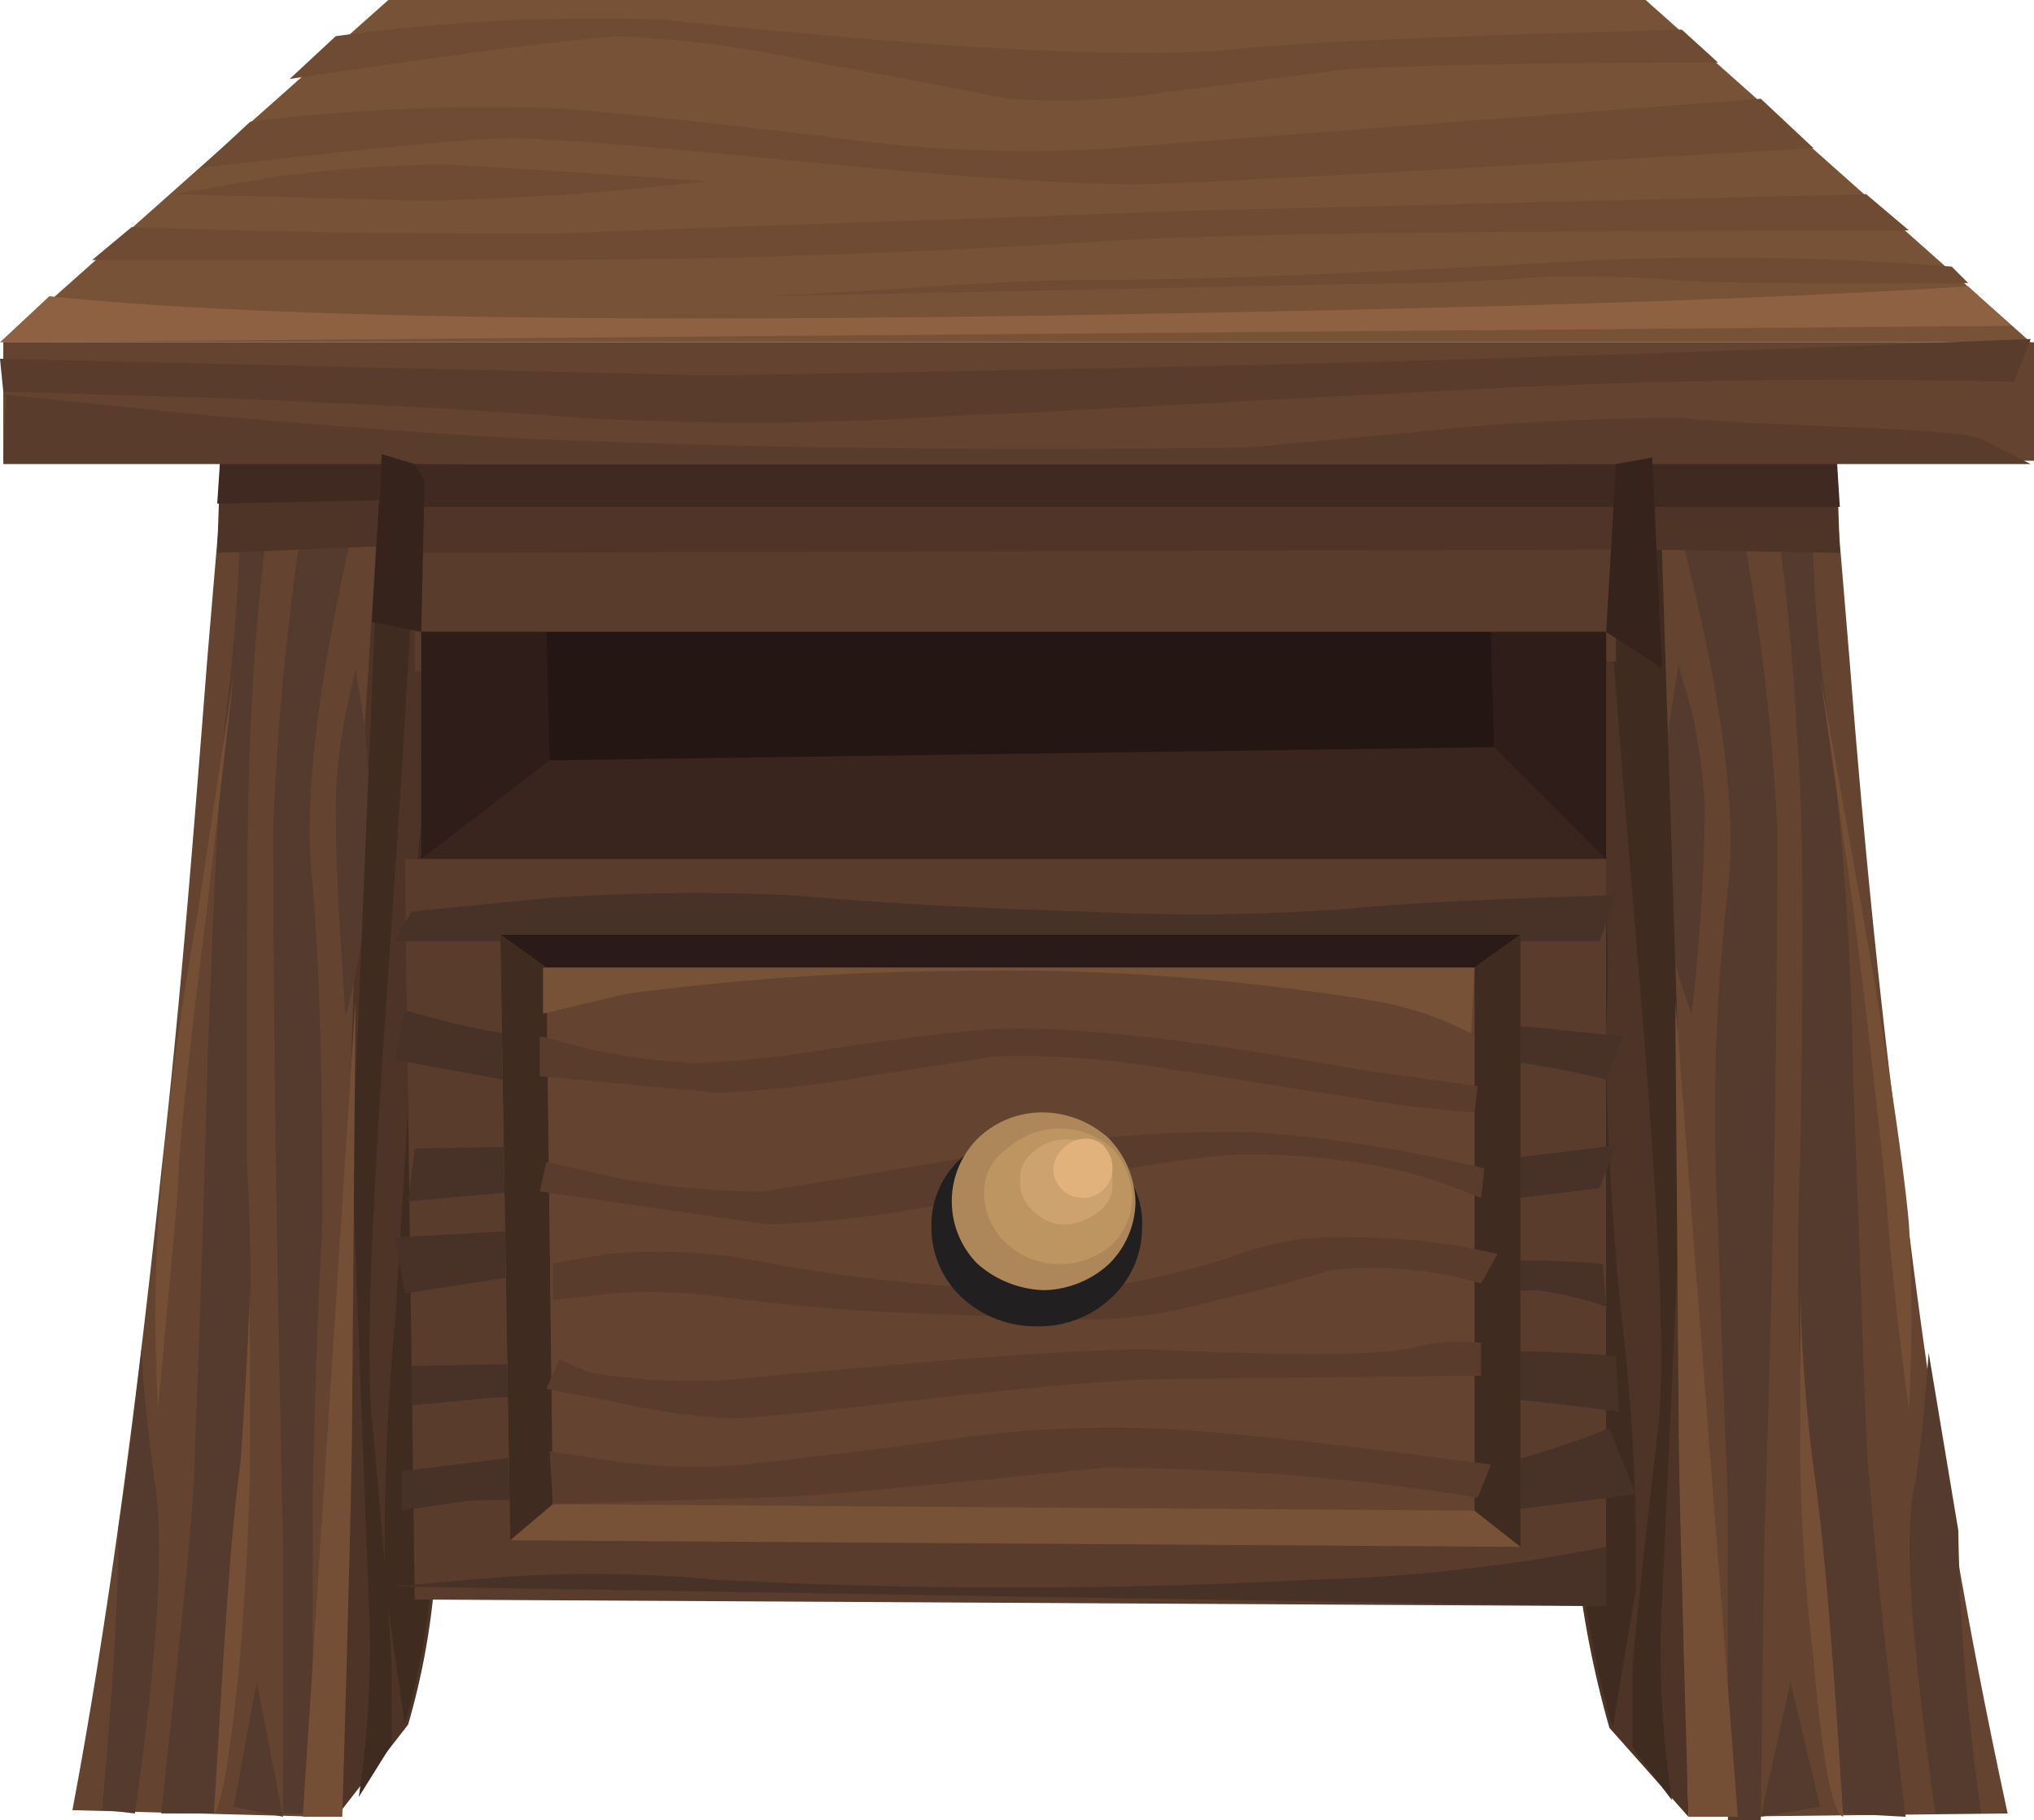 <svg height="55.3" viewBox="0 0 61.8 55.3" width="61.8" xmlns="http://www.w3.org/2000/svg"><path d="m10.3 18.6 1.3-4.9 2.4-.3v21.6a102.3 102.3 0 0 1 -.8 13.1 22.1 22.1 0 0 1 -.8 4.3l-2.1 2.7a223 223 0 0 0 -.7-22.5 69.4 69.4 0 0 1  .7-14z" fill="#4d3426"/><path d="m13 23.5.7-2.6 1.1 12a1.9 1.9 0 0 1 -.4 1.1 2.9 2.9 0 0 0 -.5 1 102.3 102.3 0 0 1 -.8 13.1 22.1 22.1 0 0 1 -.8 4.3l-.6-4.2a73.5 73.5 0 0 1  .3-8c .3-4.9.5-7.9.5-9a46 46 0 0 1  .5-7.7z" fill="#3f2b20"/><path d="m6.8 14.1 4.8-.3-.5 8c-.3 6.2-.5 11.2-.5 15.1a139.2 139.2 0 0 1 -.9 18.3l-7.5-.2c1-5.3 1.9-11.8 2.7-19.4.6-5.3 1-10.5 1.4-15.6z" fill="#644430"/><path d="m8.4 14a74.8 74.8 0 0 0 -.8 8.5c-.1 2.2-.1 6.4-.1 12.7a81.9 81.9 0 0 1 -.1 10.5c-.4 3.6-.7 6.8-.9 9.4h-1.6c.5-4.8.9-8.2 1-10.3 0-.6.2-4.6.4-12.3.2-5.8.4-9.6.6-11.1a54.1 54.1 0 0 0  .4-7.4z" fill="#553b2e"/><path d="m9.5 13.9 1.8-.2q-2.3 9-1.8 13.2.3 3.5.3 10.2-.2 3.6-.3 8.4v9.6h-.9v-8.2c-.2-8.8-.3-16.1-.3-21.8a85.3 85.3 0 0 1 1.2-11.2z" fill="#553b2e"/><path d="m11.3 25.5a26 26 0 0 1 -.8 5.4q-.3-4.2-.3-6.3a15 15 0 0 1  .3-2.9l.3-1.4.3 1.9c.1 1.3.2 2.4.2 3.3z" fill="#553b2e"/><path d="m7.1 54.9.7-3.8.8 4.1z" fill="#553b2e"/><path d="m4.7 45c .3 1.8.1 5.2-.6 10.1l-.9-.1h-.1c.3-3.4.5-6.3.5-8.6.3-1.9.5-3.7.7-5.4.1 1.9.3 3.2.4 4z" fill="#553b2e"/><path d="m11.6 13.8 2-.3-.2 3.1h-.5c-.3.2-.5.7-.4 1.5 0 .4-.2 4.2-.7 11.4s-.7 11.7-.5 13.6q.6 6.5.6 7.8v2.1l-1 1.6a30.1 30.1 0 0 0  .3-6.1l-.5-13.1z" fill="#3f2b20"/><path d="m11.5 16.6-4.9.2.1-3h4.9z" fill="#4d3426"/><path d="m11.5 15.2-4.9.1.1-1.5h4.9z" fill="#3f2921"/><path d="m9.2 55.2 1.6-24.8-.1 12.5q0 2.1-.3 12.3z" fill="#754f35"/><path d="m6.3 27.5q-.9 7.2-.9 8.7-.2 2.3-.6 6.6a52.3 52.3 0 0 1 0-5.6 90.1 90.1 0 0 1 1.2-9.4l1.1-7.3z" fill="#754f35"/><path d="m7.6 36.9v7.3c0 1.3-.1 3.4-.3 6.1-.3 3.1-.6 4.7-.8 4.8.3-5 .5-8.5.8-10.6.1-1.2.2-3 .3-5.3z" fill="#754f35"/><path d="m51.5 18.6a46.2 46.2 0 0 1  .6 14.1 225 225 0 0 0 -.8 22.5l-2.4-2.7a30.6 30.6 0 0 1 -.9-4.3 86 86 0 0 1 -.9-13.1v-21.6l2.9.3z" fill="#4d3426"/><path d="m48.3 23.5a32 32 0 0 1  .5 7.8 86.8 86.8 0 0 0  .5 9 60.8 60.8 0 0 1  .4 8l-.7 4.2a30.6 30.6 0 0 1 -.9-4.3 86 86 0 0 1 -.9-13.1 2.9 2.9 0 0 0 -.5-1 2.4 2.4 0 0 1 -.6-1.1l1.4-12z" fill="#3f2b20"/><path d="m55.7 14.1.5 6c .4 5.1.9 10.3 1.6 15.6a195.9 195.9 0 0 0 3.2 19.4l-8.9.1a118.2 118.2 0 0 1 -1.1-18.3c0-3.9-.2-8.9-.5-15.1l-.5-8z" fill="#644430"/><path d="m53.7 14 1.4.1a41.2 41.2 0 0 0  .4 7.4 92.7 92.7 0 0 1  .8 11.1c.3 7.8.4 11.9.5 12.3.2 2.8.6 6.2 1.1 10.3l-1.9-.1c-.3-2.9-.6-6.1-1-9.4a73.3 73.3 0 0 1 -.3-10.6c.1-6.2.1-10.5-.1-12.7a69.7 69.7 0 0 0 -.9-8.4z" fill="#553b2e"/><path d="m52.5 13.9a68.4 68.4 0 0 1 1.5 11.3c0 5.7-.1 13-.4 21.8l-.1 8.3h-1v-9.7q-.2-4.8-.3-8.4a60 60 0 0 1  .3-10.2q.5-4.1-2.1-13.2z" fill="#553b2e"/><path d="m50.4 25.5a24.7 24.7 0 0 1  .3-3.4l.3-1.9.4 1.4a18.1 18.1 0 0 1  .4 2.9 61.3 61.3 0 0 1 -.4 6.3 14.7 14.7 0 0 1 -1-5.3z" fill="#553b2e"/><path d="m55.3 54.9-1.8.3.9-4.1z" fill="#553b2e"/><path d="m58.8 55.1c-.7-5.1-1-8.5-.6-10.1.2-1.3.3-2.6.4-3.9l.9 5.4a66.3 66.3 0 0 0  .7 8.6z" fill="#553b2e"/><path d="m50.4 13.8.7 21.6-.6 13.2a29.7 29.7 0 0 0  .3 6.1l-1.2-1.6v-2.1c0-.8.3-3.4.8-7.8.2-1.9 0-6.4-.6-13.6s-.9-11.1-.9-11.4c.1-.9 0-1.4-.4-1.6h-.6l-.2-3.1z" fill="#3f2b20"/><path d="m50.2 16.7v-2.8l5.6-.1.1 3z" fill="#4d3426"/><path d="m50.2 15.4v-1.5l5.6-.1.1 1.6z" fill="#3f2921"/><path d="m52.8 55.2h-1.5q-.3-10.2-.3-12.3l-.1-12.5z" fill="#754f35"/><path d="m56.3 27.5-1-7 1.3 7.3c.9 5.1 1.3 8.2 1.4 9.4a52.3 52.3 0 0 1 0 5.6c-.4-2.9-.6-5.1-.7-6.6-.1-1-.4-3.9-1-8.7z" fill="#754f35"/><path d="m54.7 37.7v1.6a50.4 50.4 0 0 0  .4 5.3c.3 2 .6 5.6.9 10.6q-.5-.2-.9-4.8a58.2 58.2 0 0 1 -.4-6.1z" fill="#754f35"/><path d="m50 0 11.7 10.4h-61.6l11.7-10.4z" fill="#775236"/><path d="m .1 10.4h61.7v3.6h-61.7z" fill="#644430"/><path d="m49.1 14.1v6l-36.5.3v-6.3z" fill="#593c2c"/><path d="m49.1 14.1v2.6l-36.5.1v-2.7z" fill="#503428"/><path d="m49.1 14.1v1.3h-36.5v-1.3z" fill="#3f2921"/><path d="m13.1 46.8-.3-27.6h36v27.8z" fill="#39241e"/><path d="m12.6 48.6-.3-22.5h36.5v22.7z" fill="#593c2c"/><path d="m12.8 19.2h3.8l.1 3.9-3.9 3z" fill="#2e1d18"/><path d="m37.7 11.1c8.1-.2 13.5-.4 16.3-.5l7.7-.3-.5 1.3q-9.2-.2-17.7.3c-8.1.4-12.8.7-14 .7a94.4 94.4 0 0 1 -11.8.1c-2.4-.2-6-.4-10.9-.6l-6.7-.2-.1-1 21.3.5c1.6 0 7-.1 16.4-.3z" fill="#593c2c"/><path d="m61.7 14.1h-61.6l.1-2.1 5.9.6c4.6.4 8.5.7 11.7.8 5.1.2 11.8.3 20.1.2l5.4-.5a71.6 71.6 0 0 1 7.8-.4c1.1.1 2.9.2 5.6.3 2.2.1 3.4.2 3.6.4z" fill="#593c2c"/><path d="m59.8 8.7 1.3 1.2-61.1.5 1.5-1.4c5.7.6 15.5.8 29.5.6q19.7-.3 28.8-.9z" fill="#8f6143"/><path d="m37.5 1.5c1.7-.2 6.2-.4 13.6-.6l1.1 1c-5.7 0-9.4.1-11.2.2-.3 0-2.2.3-5.6.7a20.3 20.3 0 0 1 -4.7.2c-.1 0-2-.4-5.9-1.1a34.3 34.3 0 0 0 -6.1-.8c-1.3.1-4.6.5-9.9 1.3l1.4-1.3a57.5 57.5 0 0 1 10-.5c8.5.9 14.3 1.2 17.3.9z" fill="#6e4b32"/><path d="m25.5 4.2a41.5 41.5 0 0 0 8.3.3l19.7-1.5 1.6 1.5c-12.2.7-19.1 1.1-20.7 1.1-1.8 0-5.1-.2-10.1-.7s-7.9-.7-8.7-.7c-1.2 0-4.4.3-9.5.9l1.5-1.4a59 59 0 0 1 9.5-.4q2.6.2 8.4.9z" fill="#6e4b32"/><path d="m36.3 6.4 20.4-.5 1.3 1.1q-18.7 0-24 .3-9.3.6-18 .6h-13.2l1.2-1c5.7.2 9.9.2 12.8.2 4.8-.2 11.3-.4 19.5-.7z" fill="#6e4b32"/><path d="m5.3 5.9 2.9-.5a40.1 40.1 0 0 1 5.3-.4c2.1.1 4.8.3 8 .5a86.1 86.1 0 0 1 -8.7.6z" fill="#6e4b32"/><path d="m23.3 9 3.6-.2c2.7-.2 5-.3 6.8-.3 2.9 0 7.9-.2 14.9-.6a92.3 92.3 0 0 1 10.7.2l.5.5c-5.3 0-8.3 0-9-.1-1.3-.1-2.5-.1-3.6-.1-1.6.1-3.2.2-4.6.2z" fill="#6e4b32"/><path d="m12.5 27.7 4-.4a64.8 64.8 0 0 1 7.5-.1c2.4.2 5.4.4 9.1.5a62 62 0 0 0 8-.1c2.1-.2 4.8-.3 8-.4l-.5 1.4h-36.6z" fill="#483127"/><path d="m12.3 30.7 1.5.4a25.3 25.3 0 0 0 4.1.6q1.8.2 12.3-.3c7.1-.3 11.2-.5 12.2-.5q3.5.2 6.9.6l-.5 1.3a28.3 28.3 0 0 0 -7.7-.8q-3.3.3-12 .9c-6.5.4-10.2.5-11.1.4l-6-1.1z" fill="#483127"/><path d="m21.8 48a171.7 171.7 0 0 0 18 0 52.8 52.8 0 0 0 9-1v1.8l-36.9-.6 3.6-.3a41.4 41.4 0 0 1 6.3.1z" fill="#483127"/><path d="m12.2 45.9v-1.2l4.1-.5c.7 0 4.6.2 11.8.6s11.4.7 12.5.6a31.4 31.4 0 0 0 8.3-2l .8 2-3.9.5c-1.6.2-5.7.3-12.5.3a133.6 133.6 0 0 1 -13.9-.4 31.3 31.3 0 0 0 -5.2-.2z" fill="#483127"/><path d="m12.5 42.7v-1.2l5.9-.1a37.4 37.4 0 0 1 4.8.4c2.5.3 4.3.5 5.4.5a47.1 47.1 0 0 0 6.7-.4c1.6-.2 3.8-.4 6.6-.7a43.3 43.3 0 0 1 7.2 0l .1 1.7a62.1 62.1 0 0 0 -6.6-.6 49.4 49.4 0 0 0 -6.7.4c-3.3.3-5.3.5-6 .5a76.3 76.3 0 0 1 -11-.6 19.7 19.7 0 0 0 -4.3-.1z" fill="#483127"/><path d="m12.3 39.3-.3-1.7 10.8-.6c1-.1 2.8.3 5.6 1s4.8 1.1 5.6 1.2a20.3 20.3 0 0 0 4.1-.2c.9-.1 2.4-.2 4.5-.5a31.2 31.2 0 0 1 6.1-.1l.1 1.3a10.8 10.8 0 0 0 -2.1-.5c-.4 0-1.7.1-4 .3-2.8.3-4.9.5-6.4.5a31.7 31.7 0 0 1 -6.5-.5c-2.7-.5-4.6-.9-5.8-1.1a30.5 30.5 0 0 0 -7.2.2z" fill="#483127"/><path d="m12.6 34.9 5.3-.1a74.7 74.7 0 0 1 8.1.3 78.3 78.3 0 0 0 11.1.8c2.6-.1 6.6-.4 12-1.1l-.5 1.3c-4.9.6-8.2 1-10 1.1a41 41 0 0 1 -7-.6c-4.2-.5-6.7-.8-7.6-.8a50.6 50.6 0 0 0 -7.1.3l-4.5.4z" fill="#483127"/><path d="m15.5 46.8-.3-18.4h31v18.6z" fill="#775236"/><path d="m16.8 45.7-.2-16.3h28.2v16.5z" fill="#644430"/><path d="m15.5 46.8-.3-18.4 1.4 1 .2 16.3z" fill="#3f2b20"/><path d="m44.8 29.4 1.4-1v18.6l-1.4-1.1z" fill="#3f2b20"/><path d="m16.6 29.4-1.4-1h31l-1.4 1z" fill="#2b1b18"/><path d="m16.6 29.4h28.2l-.1 2a10.1 10.1 0 0 0 -3-1 69.4 69.4 0 0 0 -12.6-.9 80.8 80.8 0 0 0 -10.1.7l-2.5.6v-1.4z" fill="#775236"/><path d="m16.5 31.5 1.5.4a20.3 20.3 0 0 0 3.1.4 27.6 27.6 0 0 0 3.9-.4c2-.3 3.6-.5 4.7-.6 2.3-.2 6.1.2 11.6 1.2l3.6.5-.1.8a39.6 39.6 0 0 1 -4-.5c-2-.3-3.7-.6-5.2-.8a25.7 25.7 0 0 0 -5.4-.4c-1.8.3-3.3.5-4.4.7a33.2 33.2 0 0 1 -4 .4l-5.4-.5v-1.2z" fill="#593c2c"/><path d="m16.6 35.3 2.2.5a24.5 24.5 0 0 0 4.3.4c.2 0 2.5-.4 6.7-1.1a40.3 40.3 0 0 1 8.3-.7 42.8 42.8 0 0 1 7 1.1l-.1.9a19.9 19.9 0 0 0 -2.3-.8 20.9 20.9 0 0 0 -5.5-.5c-1.2.1-3.8.5-7.7 1.3a32.4 32.4 0 0 1 -6.2.8l-6.9-1z" fill="#593c2c"/><path d="m16.7 38.4 1.8-.3a16.7 16.7 0 0 1 3.9.1 55.3 55.3 0 0 0 5.5.8 37.5 37.5 0 0 0 5.7.1 27 27 0 0 0 3.8-.9 8.9 8.9 0 0 1 3.8-.6 18.6 18.6 0 0 1 4.3.5l-.5.9a11.5 11.5 0 0 0 -4.6-.4c-1.3.4-2.5.7-3.4.9a16.7 16.7 0 0 1 -3.5.6c-1 0-2.9-.1-5.7-.2a58.1 58.1 0 0 1 -5.9-.5 16.4 16.4 0 0 0 -3.3-.1l-1.8.2v-1.1z" fill="#593c2c"/><path d="m17 41.3.9.4a18.5 18.5 0 0 0 4.5.2c1-.1 3.2-.3 6.8-.6q3.8-.3 5.7-.3c4.5.2 7.2.2 8.2-.1a5.9 5.9 0 0 1 1.9-.1v1l-9.5.1c-1.3 0-3.7.2-7.3.6q-5.1.6-6 .6a20.6 20.6 0 0 1 -3.5-.5l-2.1-.4z" fill="#593c2c"/><path d="m16.7 44.1 2 .3a17.5 17.5 0 0 0 3.9.1c.8-.1 2.8-.3 5.8-.7a34.3 34.3 0 0 1 6.6-.4c2.4.1 5.8.5 10.3 1.1l-.4 1a73 73 0 0 0 -11.4-.9c-5.9.6-9.3.9-10.3.9l-6.4.2z" fill="#593c2c"/><path d="m34.7 37.3a2.9 2.9 0 0 1 -.9 2.1 3.2 3.2 0 0 1 -2.3.9 3.3 3.3 0 0 1 -2.3-.9 2.9 2.9 0 0 1 -.9-2.1 2.7 2.7 0 0 1  .9-2.1 3.2 3.2 0 0 1 2.3-.9 3.3 3.3 0 0 1 2.3.9 2.6 2.6 0 0 1  .9 2.1z" fill="#221f20"/><path d="m34.5 36.5a2.7 2.7 0 0 1 -.8 1.9 3 3 0 0 1 -2 .8 3.2 3.2 0 0 1 -2-.8 2.7 2.7 0 0 1 0-3.8 2.8 2.8 0 0 1 2-.8 3 3 0 0 1 2 .8 2.9 2.9 0 0 1  .8 1.9z" fill="#ad8759"/><path d="m34.4 36.3a2 2 0 0 1 -.6 1.5 2.4 2.4 0 0 1 -3.2 0 2.1 2.1 0 0 1 -.7-1.5 1.6 1.6 0 0 1  .7-1.4 2.4 2.4 0 0 1 3.2 0 2.3 2.3 0 0 1  .6 1.4z" fill="#bc9561"/><path d="m33.8 35.9a1 1 0 0 1 -.4.9 1.8 1.8 0 0 1 -1 .4 1.3 1.3 0 0 1 -1-.4 1.1 1.1 0 0 1 -.4-.9 1 1 0 0 1  .4-.9 1.5 1.5 0 0 1 2 0 1 1 0 0 1  .4.9z" fill="#cda26e"/><path d="m33.8 35.5a.9.9 0 1 1 -1.8 0 .9.9 0 0 1  .3-.6.9.9 0 0 1  .7-.3.7.7 0 0 1  .6.3.9.9 0 0 1  .2.6z" fill="#e2b27d"/><path d="m12.6 14.1.3.5-.1 4.6-1.5-.3.3-5.1z" fill="#36231c"/><path d="m49.1 14.1 1.1-.2.3 6.4-1.7-1.1z" fill="#36231c"/><path d="m48.8 19.2v6.9l-3.4-3.4-.1-3.5z" fill="#2e1d18"/><path d="m45.3 19.2.1 3.5-28.7.4-.1-3.9z" fill="#241613"/></svg>